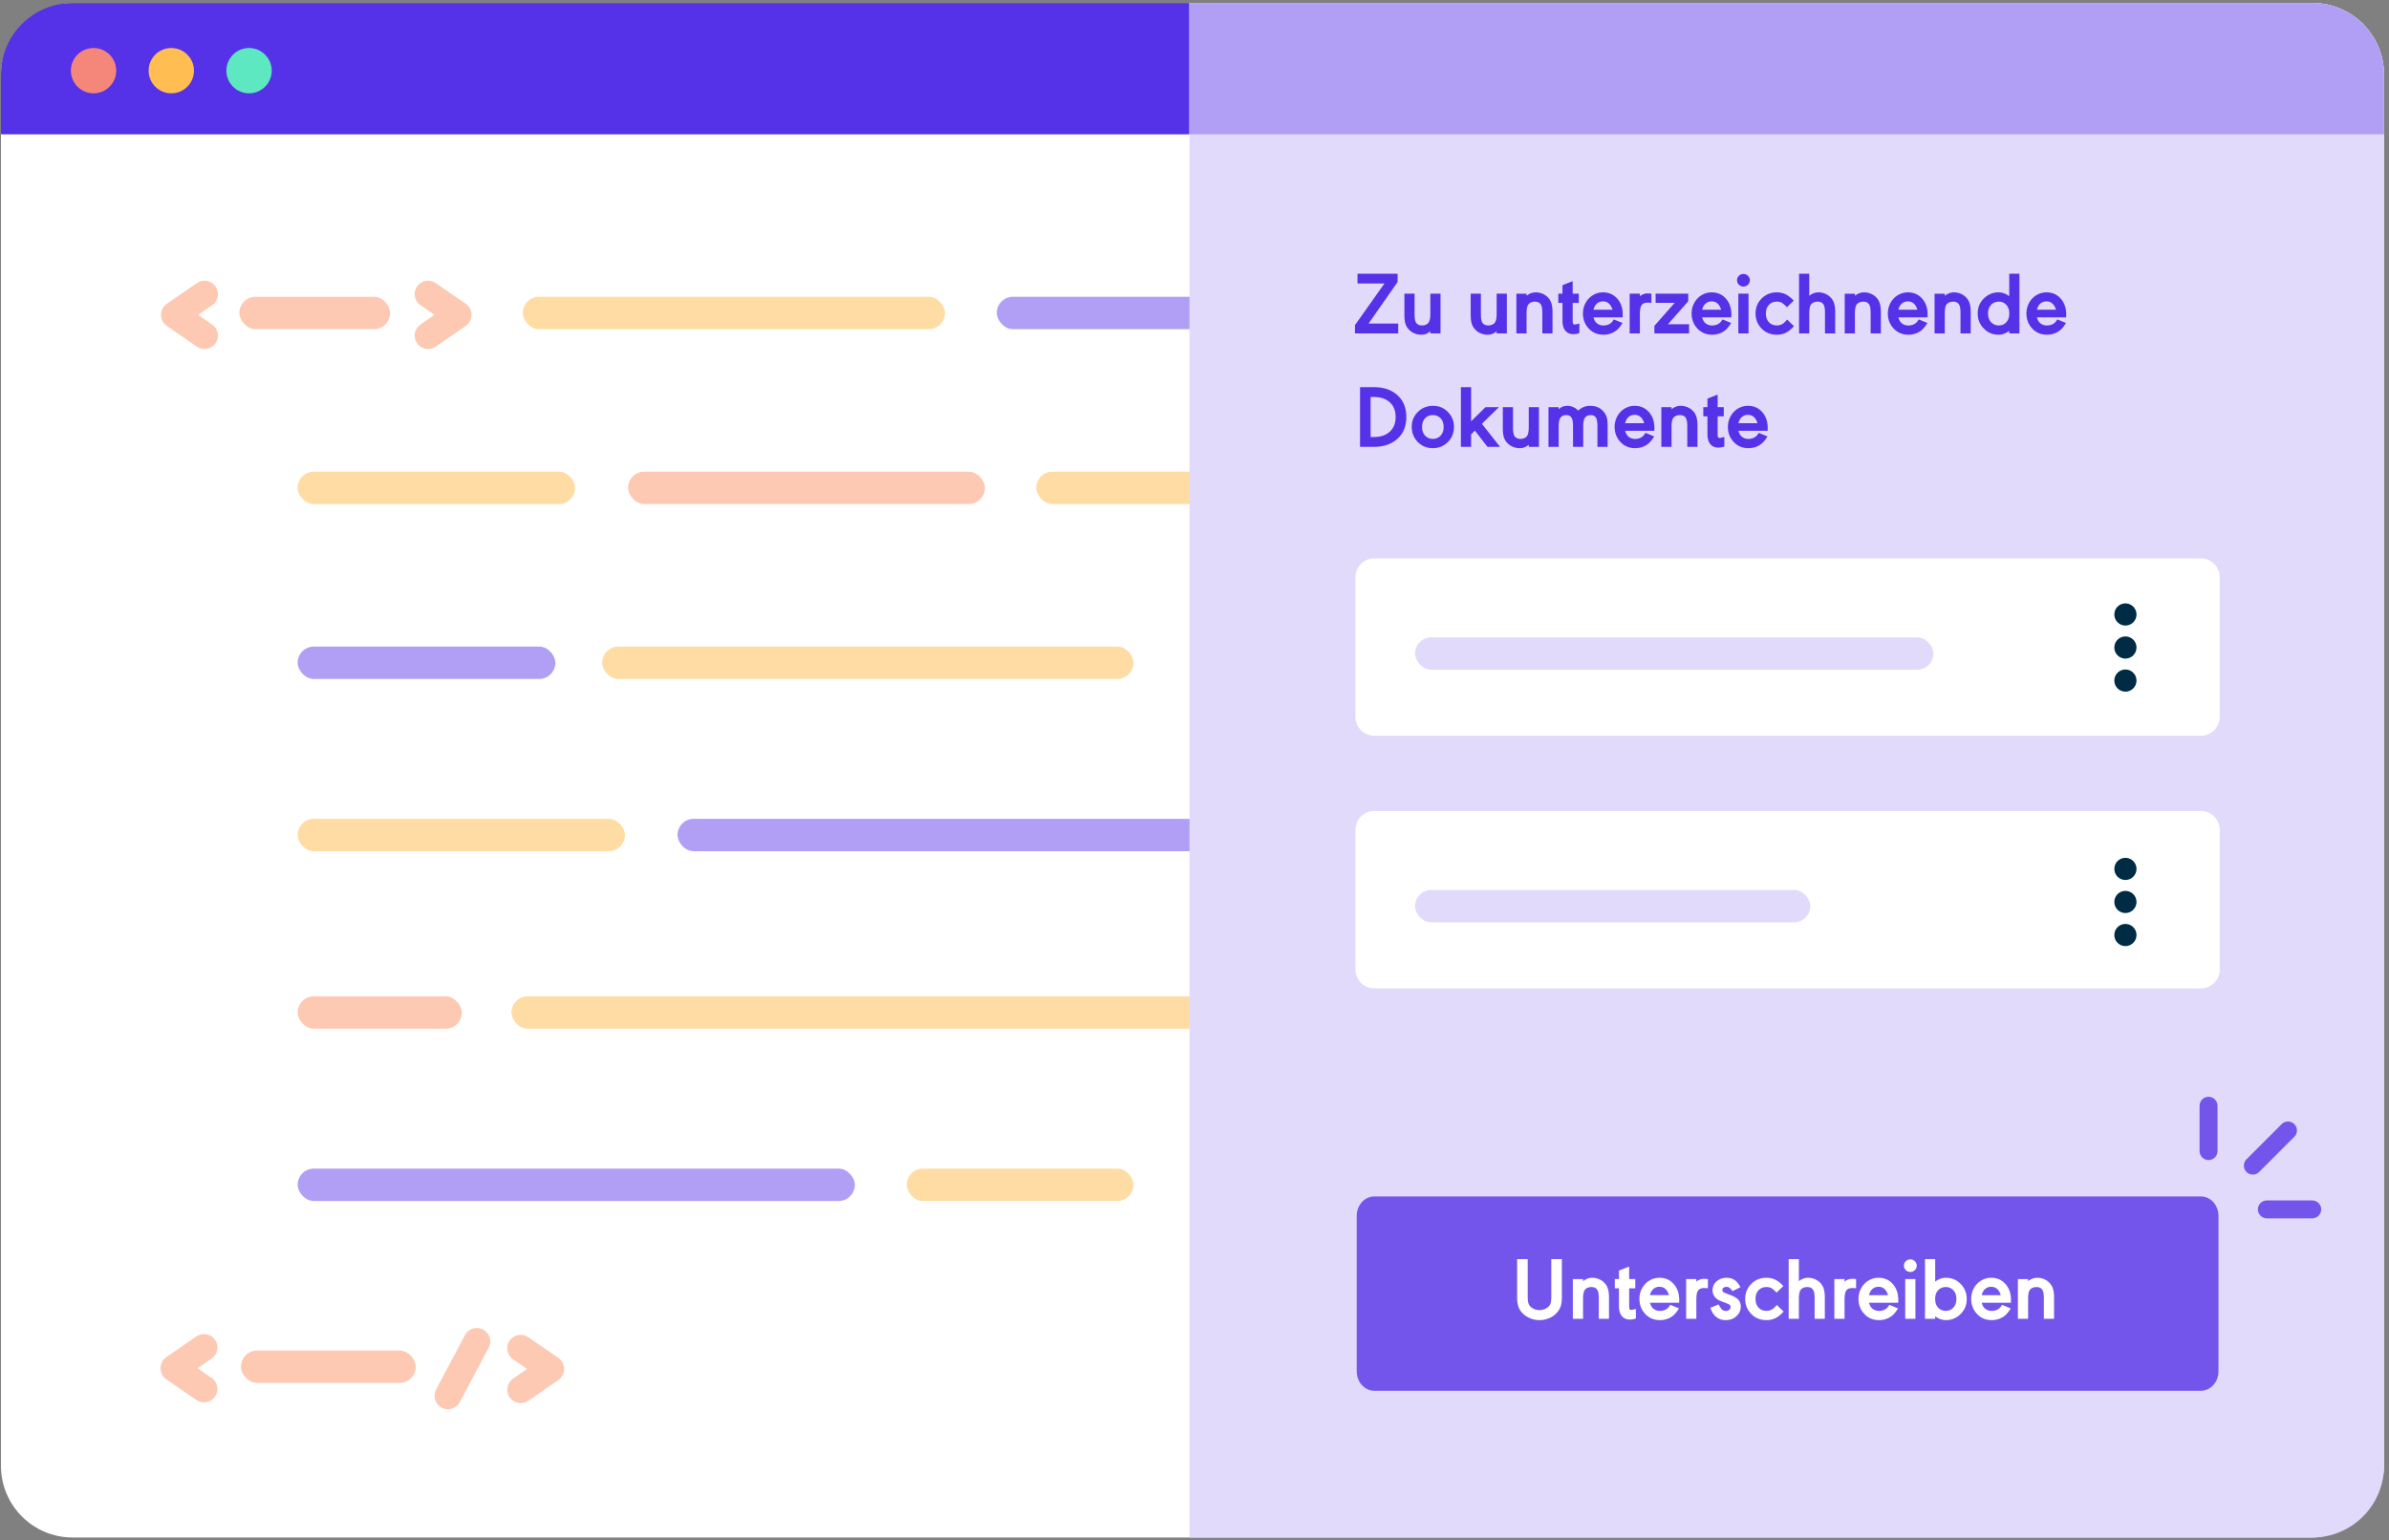 <svg width="400" height="258" fill="none" xmlns="http://www.w3.org/2000/svg"><rect width="100%" height="100%" fill="#808080" stroke="none"/><rect x=".162" y="257.5" width="257" height="399" rx="12" transform="rotate(-90 .162 257.5)" fill="#fff"/><path d="M.162 12.5c0-6.627 5.373-12 12-12h187v22h-199v-10Z" fill="#5531E8"/><circle cx="15.664" cy="11.835" r="3.797" fill="#F4877A"/><circle cx="28.682" cy="11.835" r="3.797" fill="#FFBD52"/><circle cx="41.701" cy="11.835" r="3.797" fill="#5DE8C1"/><rect x="40.074" y="49.704" width="25.244" height="5.424" rx="2.712" fill="#FDC9B3"/><rect x="166.896" y="49.704" width="43.154" height="5.424" rx="2.712" fill="#B09FF4"/><rect x="87.533" y="49.704" width="70.684" height="5.424" rx="2.712" fill="#FFDCA3"/><rect x="49.838" y="166.869" width="27.483" height="5.424" rx="2.712" fill="#FDC9B3"/><rect x="85.638" y="166.869" width="119.335" height="5.424" rx="2.712" fill="#FFDCA3"/><rect x="49.837" y="108.286" width="43.154" height="5.424" rx="2.712" fill="#B09FF4"/><rect x="189.784" y="113.71" width="88.959" height="5.424" rx="2.712" transform="rotate(-180 189.784 113.71)" fill="#FFDCA3"/><rect x="49.837" y="195.719" width="93.298" height="5.424" rx="2.712" fill="#B09FF4"/><rect x="189.784" y="201.143" width="37.97" height="5.424" rx="2.712" transform="rotate(-180 189.784 201.143)" fill="#FFDCA3"/><rect x="105.165" y="78.995" width="59.744" height="5.424" rx="2.712" fill="#FDC9B3"/><rect x="49.837" y="78.995" width="46.45" height="5.424" rx="2.712" fill="#FFDCA3"/><rect x="173.511" y="78.995" width="47.522" height="5.424" rx="2.712" fill="#FFDCA3"/><rect x="49.838" y="137.136" width="54.798" height="5.424" rx="2.712" fill="#FFDCA3"/><rect x="113.443" y="137.136" width="90.043" height="5.424" rx="2.712" fill="#B09FF4"/><path d="m34.24 49.263-5.031 3.47 5.03 3.47M71.675 56.203l5.03-3.47-5.03-3.47" stroke="#FDC9B3" stroke-width="4.5" stroke-linecap="round" stroke-linejoin="round"/><rect x="40.335" y="226.189" width="29.283" height="5.424" rx="2.712" fill="#FDC9B3"/><path d="m79.832 224.668-4.829 9.1M34.15 225.678l-5.03 3.471 5.03 3.47M87.183 232.747l5.03-3.471-5.03-3.47" stroke="#FDC9B3" stroke-width="4.5" stroke-linecap="round" stroke-linejoin="round"/><path d="M199.162 257.5V.5h188c6.628 0 12 5.373 12 12v233c0 6.627-5.372 12-12 12h-188Z" fill="#E1DAFB"/><path d="M399.162 12.5c0-6.627-5.372-12-12-12h-188v22h200v-10Z" fill="#B09FF4"/><path d="M368.502 232.925H230.108c-1.632 0-2.946-1.454-2.946-3.259v-26.027c0-1.805 1.314-3.26 2.946-3.26h138.394c1.632 0 2.946 1.455 2.946 3.26v26.027c0 1.805-1.314 3.259-2.946 3.259Z" fill="#7355EC"/><path d="M255.791 210.876v6.145c0 .434.02.764.059.989.039.224.11.419.212.585.147.24.379.437.696.594.322.151.657.227 1.003.227.347 0 .679-.076.997-.227.322-.157.561-.354.717-.594a1.46 1.46 0 0 0 .205-.571 6.33 6.33 0 0 0 .059-1.003v-6.145h1.772v6.423c0 .537-.053.991-.161 1.362a2.948 2.948 0 0 1-.534 1.026 3.569 3.569 0 0 1-1.392 1.062 4.111 4.111 0 0 1-1.655.344 3.953 3.953 0 0 1-2.278-.688c-.518-.352-.894-.772-1.128-1.26-.23-.489-.344-1.104-.344-1.846v-6.423h1.772Zm9.265 3.698c.474-.38.989-.571 1.546-.571.39 0 .769.078 1.135.235.366.156.676.373.93.651.259.274.445.601.557.982.117.381.176.857.176 1.428v3.574h-1.707v-3.464c0-.747-.11-1.245-.33-1.494-.214-.239-.51-.359-.886-.359-.493 0-.864.154-1.113.461-.205.254-.308.764-.308 1.531v3.325h-1.706v-6.65h1.706v.351Zm7.72 1.187v2.966c0 .249.022.42.066.513.049.093.139.139.271.139.166 0 .427-.056.784-.168v1.618a3.395 3.395 0 0 1-.989.169c-.591 0-1.045-.196-1.362-.586-.318-.396-.476-.957-.476-1.685v-2.966h-.696v-1.538h.696v-1.428l1.706-.667v2.095h1.025v1.538h-1.025Zm3.479 2.424c.098.362.239.642.425.843.327.346.74.52 1.238.52.581 0 1.052-.183 1.413-.55a3.96 3.96 0 0 0 .337-.468l1.45.6c-.332.547-.659.95-.981 1.209-.63.503-1.367.754-2.212.754-1.055 0-1.912-.388-2.571-1.165-.571-.668-.857-1.464-.857-2.387 0-.63.144-1.214.432-1.751a3.326 3.326 0 0 1 1.26-1.333 3.221 3.221 0 0 1 1.663-.454c.971 0 1.765.347 2.38 1.04.615.689.923 1.577.923 2.666 0 .098-.002.257-.007.476h-4.893Zm3.193-1.274c-.293-.933-.825-1.399-1.596-1.399-.401 0-.74.122-1.018.366-.274.239-.467.584-.579 1.033h3.193Zm4.578-2.256a1.983 1.983 0 0 1 1.304-.476c.171 0 .381.015.63.044v1.531a8.696 8.696 0 0 0-.616-.03c-.498 0-.842.142-1.032.425-.191.278-.286.786-.286 1.524v3.2h-1.706v-6.65h1.706v.432Zm7.383.923-1.326.659c-.19-.268-.359-.454-.505-.557a.843.843 0 0 0-.506-.153c-.21 0-.378.048-.505.146a.473.473 0 0 0-.183.388c0 .147.044.254.132.323.093.068.329.175.71.322l.608.227c.43.166.774.356 1.033.571.395.327.593.767.593 1.319 0 .668-.264 1.225-.791 1.669-.464.401-1.03.601-1.699.601-.889 0-1.582-.339-2.08-1.018-.176-.239-.349-.588-.52-1.047l1.391-.557c.21.415.401.701.572.857.175.151.39.227.644.227.235 0 .423-.064.564-.19a.637.637 0 0 0 .213-.499.391.391 0 0 0-.154-.329c-.103-.083-.335-.193-.696-.33l-.674-.256c-.991-.381-1.487-.996-1.487-1.846 0-.639.247-1.159.74-1.56.454-.361.989-.542 1.604-.542.523 0 .967.125 1.333.374.371.249.701.649.989 1.201Zm6.05.908c-.376-.391-.669-.642-.879-.754-.21-.117-.481-.176-.813-.176-.615 0-1.094.225-1.436.674-.263.342-.395.779-.395 1.311 0 .625.178 1.118.534 1.479.337.347.772.52 1.304.52.332 0 .625-.071.879-.212.254-.147.535-.403.842-.769l1.143 1.098c-.464.513-.918.882-1.362 1.106a3.36 3.36 0 0 1-1.509.33c-1.089 0-1.978-.386-2.666-1.157-.596-.674-.894-1.47-.894-2.388 0-1.074.388-1.96 1.165-2.659.659-.59 1.457-.886 2.395-.886.547 0 1.037.108 1.472.322.439.21.891.564 1.355 1.062l-1.135 1.099Zm3.735-1.912c.474-.38.989-.571 1.545-.571.391 0 .769.078 1.136.235.366.156.676.373.93.651.259.274.444.601.557.982.117.381.175.857.175 1.428v3.574h-1.706v-3.464c0-.747-.11-1.245-.33-1.494-.215-.239-.51-.359-.886-.359-.493 0-.864.154-1.113.461-.205.254-.308.764-.308 1.531v3.325h-1.707v-9.997h1.707v3.698Zm7.647.081c.38-.317.815-.476 1.303-.476.171 0 .381.015.63.044v1.531a8.7 8.7 0 0 0-.615-.03c-.498 0-.842.142-1.033.425-.19.278-.285.786-.285 1.524v3.2h-1.707v-6.65h1.707v.432Zm4.094 3.53c.097.362.239.642.425.843.327.346.739.52 1.237.52.581 0 1.053-.183 1.414-.55.068-.073.181-.229.337-.468l1.45.6c-.332.547-.659.95-.981 1.209-.63.503-1.368.754-2.212.754-1.055 0-1.912-.388-2.571-1.165-.571-.668-.857-1.464-.857-2.387 0-.63.144-1.214.432-1.751a3.326 3.326 0 0 1 1.26-1.333 3.22 3.22 0 0 1 1.662-.454c.972 0 1.766.347 2.381 1.04.615.689.923 1.577.923 2.666 0 .098-.003.257-.008.476h-4.892Zm3.193-1.274c-.293-.933-.825-1.399-1.597-1.399-.4 0-.739.122-1.018.366-.273.239-.466.584-.578 1.033h3.193Zm4.578-2.688v6.65h-1.707v-6.65h1.707Zm-.835-3.303c.288 0 .534.105.74.315.21.205.314.449.314.732 0 .293-.104.542-.314.747a1.029 1.029 0 0 1-.755.308 1.051 1.051 0 0 1-1.069-1.062c0-.288.105-.533.315-.733.21-.205.466-.307.769-.307Zm2.439 9.953v-9.997h1.706v3.772c.567-.43 1.162-.645 1.787-.645 1.036 0 1.9.386 2.593 1.157.601.669.901 1.463.901 2.381 0 1.074-.388 1.96-1.164 2.658a3.38 3.38 0 0 1-2.33.894c-.625 0-1.22-.215-1.787-.645v.425h-1.706Zm3.493-5.317c-.6 0-1.069.225-1.406.674-.259.346-.388.781-.388 1.303 0 .625.173 1.121.52 1.487.332.347.747.52 1.245.52.586 0 1.052-.227 1.399-.681.264-.342.396-.781.396-1.318 0-.615-.179-1.106-.535-1.472a1.662 1.662 0 0 0-1.231-.513Zm5.999 2.629c.098.362.239.642.425.843.327.346.74.52 1.238.52.581 0 1.052-.183 1.413-.55.068-.073.181-.229.337-.468l1.45.6c-.332.547-.659.95-.981 1.209-.63.503-1.367.754-2.212.754-1.055 0-1.912-.388-2.571-1.165-.571-.668-.857-1.464-.857-2.387 0-.63.144-1.214.432-1.751a3.326 3.326 0 0 1 1.26-1.333 3.221 3.221 0 0 1 1.663-.454c.971 0 1.765.347 2.38 1.04.615.689.923 1.577.923 2.666 0 .098-.003.257-.007.476h-4.893Zm3.193-1.274c-.293-.933-.825-1.399-1.596-1.399-.401 0-.74.122-1.018.366-.274.239-.467.584-.579 1.033h3.193Zm4.578-2.337c.474-.38.989-.571 1.545-.571.391 0 .769.078 1.136.235.366.156.676.373.93.651.259.274.444.601.556.982.118.381.176.857.176 1.428v3.574h-1.706v-3.464c0-.747-.11-1.245-.33-1.494-.215-.239-.51-.359-.886-.359-.493 0-.864.154-1.113.461-.206.254-.308.764-.308 1.531v3.325h-1.707v-6.65h1.707v.351Z" fill="#fff"/><path d="M229.145 54.19h4.966v1.648h-7.244v-1.384l4.944-6.98h-4.519v-1.633h6.716v1.384l-4.863 6.965Zm10.342 1.297a2.876 2.876 0 0 1-.747.447 2.308 2.308 0 0 1-.799.124c-.39 0-.769-.078-1.135-.234a2.647 2.647 0 0 1-.93-.652 2.45 2.45 0 0 1-.564-.982c-.112-.38-.169-.856-.169-1.428v-3.574h1.707v3.464c0 .752.11 1.25.33 1.495.219.239.517.358.893.358.493 0 .862-.153 1.106-.461.205-.254.308-.764.308-1.53v-3.326h1.706v6.65h-1.706v-.351Zm11.103 0a2.844 2.844 0 0 1-.747.447 2.302 2.302 0 0 1-.798.124c-.391 0-.769-.078-1.135-.234a2.642 2.642 0 0 1-.931-.652 2.475 2.475 0 0 1-.564-.982c-.112-.38-.168-.856-.168-1.428v-3.574h1.706v3.464c0 .752.11 1.25.33 1.495.22.239.518.358.894.358.493 0 .861-.153 1.106-.461.205-.254.307-.764.307-1.53v-3.326h1.707v6.65h-1.707v-.351Zm5.01-5.947c.474-.381.989-.572 1.545-.572.391 0 .769.078 1.136.235.366.156.676.373.93.651.259.274.444.601.556.982.118.38.176.857.176 1.428v3.574h-1.706v-3.464c0-.747-.11-1.245-.33-1.494-.215-.24-.51-.359-.886-.359-.493 0-.864.154-1.113.461-.205.254-.308.765-.308 1.531v3.325h-1.707v-6.65h1.707v.352Zm7.72 1.186v2.966c0 .25.022.42.066.513.048.093.139.14.271.14.166 0 .427-.057.783-.17v1.62a3.405 3.405 0 0 1-.988.168c-.591 0-1.045-.195-1.363-.586-.317-.396-.476-.957-.476-1.685v-2.966h-.696v-1.538h.696V47.76l1.707-.667v2.095h1.025v1.538h-1.025Zm3.479 2.424c.097.362.239.642.425.843.327.346.739.52 1.237.52.581 0 1.053-.183 1.414-.55.068-.073.181-.23.337-.468l1.45.6c-.332.547-.659.95-.981 1.209-.63.503-1.368.754-2.212.754-1.055 0-1.912-.388-2.571-1.164-.571-.67-.857-1.465-.857-2.388 0-.63.144-1.214.432-1.75a3.32 3.32 0 0 1 1.26-1.334 3.21 3.21 0 0 1 1.662-.454c.972 0 1.766.347 2.381 1.04.615.689.923 1.577.923 2.666 0 .098-.003.257-.008.476h-4.892Zm3.193-1.274c-.293-.933-.825-1.399-1.597-1.399-.4 0-.739.122-1.018.366-.273.24-.466.584-.578 1.033h3.193Zm4.578-2.256a1.979 1.979 0 0 1 1.303-.476c.171 0 .381.015.63.044v1.53a8.81 8.81 0 0 0-.615-.029c-.498 0-.842.142-1.033.425-.19.279-.285.786-.285 1.524v3.2h-1.707v-6.65h1.707v.432Zm4.709 4.68h3.53v1.538h-5.808v-1.26l3.399-3.86h-3.194v-1.53h5.464v1.267l-3.391 3.845Zm5.713-1.15c.098.362.239.642.425.843.327.346.74.52 1.238.52.581 0 1.052-.183 1.413-.55.069-.073.181-.23.337-.468l1.45.6c-.332.547-.659.95-.981 1.209-.63.503-1.367.754-2.212.754-1.055 0-1.912-.388-2.571-1.164-.571-.67-.857-1.465-.857-2.388 0-.63.144-1.214.432-1.75a3.32 3.32 0 0 1 1.26-1.334 3.214 3.214 0 0 1 1.663-.454c.971 0 1.765.347 2.38 1.04.615.689.923 1.577.923 2.666 0 .098-.002.257-.007.476h-4.893Zm3.193-1.274c-.293-.933-.825-1.399-1.596-1.399-.401 0-.74.122-1.018.366-.274.24-.467.584-.579 1.033h3.193Zm4.578-2.688v6.65h-1.706v-6.65h1.706Zm-.835-3.303c.288 0 .535.105.74.315.21.205.315.449.315.732 0 .293-.105.542-.315.747a1.027 1.027 0 0 1-.755.308 1.05 1.05 0 0 1-1.069-1.062c0-.288.105-.532.315-.733.21-.205.466-.307.769-.307Zm7.266 5.566c-.376-.39-.669-.642-.879-.754-.21-.117-.481-.176-.813-.176-.615 0-1.094.225-1.436.674-.263.342-.395.779-.395 1.31 0 .626.178 1.119.534 1.48.337.347.772.52 1.304.52.332 0 .625-.07.879-.212.254-.146.535-.403.842-.77l1.143 1.1c-.464.512-.918.88-1.362 1.105-.445.22-.948.33-1.509.33-1.089 0-1.978-.386-2.666-1.157-.596-.674-.894-1.47-.894-2.388 0-1.074.388-1.96 1.165-2.658.659-.591 1.457-.887 2.395-.887.547 0 1.037.108 1.472.322.439.21.891.565 1.355 1.063l-1.135 1.098Zm3.735-1.911c.474-.381.989-.572 1.545-.572.391 0 .77.078 1.136.235.366.156.676.373.93.651.259.274.444.601.557.982.117.38.175.857.175 1.428v3.574h-1.706v-3.464c0-.747-.11-1.245-.33-1.494-.215-.24-.51-.359-.886-.359-.493 0-.864.154-1.113.461-.205.254-.308.765-.308 1.531v3.325h-1.706v-9.997h1.706v3.699Zm7.647 0c.473-.381.988-.572 1.545-.572.391 0 .769.078 1.135.235.366.156.676.373.93.651.259.274.445.601.557.982.117.38.176.857.176 1.428v3.574h-1.707v-3.464c0-.747-.11-1.245-.329-1.494-.215-.24-.511-.359-.887-.359-.493 0-.864.154-1.113.461-.205.254-.307.765-.307 1.531v3.325h-1.707v-6.65h1.707v.352Zm7.273 3.61c.097.362.239.642.424.843.327.346.74.52 1.238.52.581 0 1.052-.183 1.414-.55.068-.073.18-.23.337-.468l1.45.6c-.332.547-.659.95-.982 1.209-.63.503-1.367.754-2.212.754-1.054 0-1.911-.388-2.57-1.164-.572-.67-.857-1.465-.857-2.388 0-.63.144-1.214.432-1.75a3.313 3.313 0 0 1 1.26-1.334 3.208 3.208 0 0 1 1.662-.454c.972 0 1.765.347 2.381 1.04.615.689.922 1.577.922 2.666 0 .098-.002.257-.007.476h-4.892Zm3.193-1.274c-.293-.933-.825-1.399-1.597-1.399-.4 0-.74.122-1.018.366-.273.24-.466.584-.578 1.033h3.193Zm4.578-2.336c.473-.381.988-.572 1.545-.572.391 0 .769.078 1.135.235.366.156.676.373.93.651.259.274.445.601.557.982.117.38.176.857.176 1.428v3.574h-1.707v-3.464c0-.747-.11-1.245-.329-1.494-.215-.24-.511-.359-.887-.359-.493 0-.864.154-1.113.461-.205.254-.307.765-.307 1.531v3.325h-1.707v-6.65h1.707v.352Zm12.502 6.298h-1.707v-.424c-.566.43-1.162.644-1.787.644-1.035 0-1.899-.388-2.592-1.164-.601-.67-.901-1.465-.901-2.388 0-1.07.388-1.95 1.164-2.644a3.379 3.379 0 0 1 2.329-.894c.625 0 1.221.215 1.787.645V45.84h1.707v9.997Zm-3.428-5.317c-.605 0-1.084.225-1.435.674-.264.342-.396.779-.396 1.31 0 .626.178 1.119.535 1.48.342.347.762.52 1.26.52.581 0 1.04-.224 1.377-.674.258-.351.388-.793.388-1.325 0-.615-.174-1.106-.52-1.472a1.607 1.607 0 0 0-1.209-.513Zm6.358 2.63c.097.36.239.641.424.842.328.346.74.52 1.238.52.581 0 1.052-.183 1.414-.55.068-.073.18-.23.337-.468l1.45.6c-.332.547-.659.95-.982 1.209-.629.503-1.367.754-2.211.754-1.055 0-1.912-.388-2.571-1.164-.572-.67-.857-1.465-.857-2.388 0-.63.144-1.214.432-1.75a3.32 3.32 0 0 1 1.26-1.334 3.21 3.21 0 0 1 1.662-.454c.972 0 1.765.347 2.381 1.04.615.689.923 1.577.923 2.666 0 .098-.003.257-.008.476h-4.892Zm3.193-1.275c-.293-.933-.825-1.399-1.597-1.399-.4 0-.739.122-1.018.366-.273.24-.466.584-.578 1.033h3.193ZM227.717 64.841h2.292c1.514 0 2.744.37 3.692 1.113 1.176.923 1.765 2.215 1.765 3.875 0 1.69-.589 2.988-1.765 3.896-.962.742-2.193 1.113-3.692 1.113h-2.292v-9.997Zm1.772 1.648v6.701h.564c1.021 0 1.848-.251 2.483-.754.762-.6 1.143-1.47 1.143-2.607 0-1.123-.381-1.985-1.143-2.586-.635-.503-1.462-.754-2.483-.754h-.564Zm10.481 1.48c1.021 0 1.878.385 2.571 1.157.6.668.901 1.462.901 2.38 0 1.074-.388 1.96-1.165 2.659-.659.595-1.448.893-2.366.893-1.069 0-1.95-.386-2.644-1.157-.595-.67-.893-1.475-.893-2.417 0-1.05.388-1.924 1.164-2.622.66-.596 1.47-.894 2.432-.894Zm-.029 1.552c-.611 0-1.092.225-1.443.674-.264.342-.396.779-.396 1.31 0 .626.179 1.119.535 1.48.342.347.767.52 1.274.52.591 0 1.06-.227 1.407-.68.263-.343.395-.782.395-1.32 0-.62-.178-1.11-.534-1.471a1.672 1.672 0 0 0-1.238-.513Zm8.174 1.465 3.046 3.852h-2.109l-2.102-2.717-.637.623v2.094h-1.707v-9.997h1.707v5.72l2.41-2.373h2.248l-2.856 2.798Zm7.851 3.5a2.844 2.844 0 0 1-.747.448 2.302 2.302 0 0 1-.798.124c-.391 0-.769-.078-1.135-.234a2.642 2.642 0 0 1-.931-.652 2.475 2.475 0 0 1-.564-.982c-.112-.38-.168-.856-.168-1.428v-3.574h1.706v3.464c0 .752.11 1.25.33 1.495.22.239.518.358.894.358.493 0 .861-.153 1.106-.461.205-.254.307-.764.307-1.53v-3.326h1.707v6.65h-1.707v-.351Zm8.284-5.72a2.81 2.81 0 0 1 2.014-.798c.952 0 1.702.332 2.249.996.297.362.488.755.571 1.18.058.327.088.7.088 1.12v3.574h-1.707v-3.457c0-.757-.102-1.26-.307-1.508-.191-.235-.455-.352-.791-.352-.44 0-.772.151-.997.454-.19.254-.285.77-.285 1.546v3.317h-1.707v-3.457c0-.757-.102-1.26-.307-1.508-.191-.235-.459-.352-.806-.352-.444 0-.779.151-1.003.454-.191.254-.286.77-.286 1.546v3.317h-1.707v-6.65h1.707v.352c.254-.22.486-.37.696-.447.21-.083.466-.125.769-.125.669 0 1.272.266 1.809.799Zm7.851 3.384c.098.362.24.642.425.843.327.346.74.52 1.238.52.581 0 1.052-.183 1.414-.55.068-.073.18-.23.337-.468l1.45.6c-.332.547-.659.95-.982 1.209-.63.503-1.367.754-2.212.754-1.054 0-1.911-.388-2.57-1.164-.572-.67-.857-1.465-.857-2.388 0-.63.144-1.213.432-1.75a3.306 3.306 0 0 1 1.26-1.334 3.208 3.208 0 0 1 1.662-.454c.972 0 1.765.347 2.38 1.04.616.689.923 1.577.923 2.666 0 .098-.002.257-.007.476h-4.893Zm3.194-1.274c-.293-.933-.825-1.399-1.597-1.399-.4 0-.74.122-1.018.366-.273.24-.466.584-.579 1.033h3.194Zm4.577-2.336c.474-.381.989-.572 1.546-.572.39 0 .769.078 1.135.235.366.156.676.373.93.651.259.274.445.601.557.982.117.38.176.857.176 1.428v3.574h-1.707v-3.464c0-.747-.11-1.245-.329-1.494-.215-.24-.511-.359-.887-.359-.493 0-.864.154-1.113.461-.205.254-.308.765-.308 1.531v3.325h-1.706v-6.65h1.706v.352Zm7.72 1.186v2.966c0 .25.022.42.066.513.049.093.139.14.271.14.166 0 .427-.057.784-.17v1.62a3.411 3.411 0 0 1-.989.168c-.591 0-1.045-.195-1.362-.586-.318-.396-.476-.957-.476-1.685v-2.966h-.696v-1.538h.696V66.76l1.706-.667v2.095h1.026v1.538h-1.026Zm3.479 2.424c.098.362.239.642.425.843.327.346.74.52 1.238.52.581 0 1.052-.183 1.413-.55.069-.073.181-.23.337-.468l1.45.6c-.332.547-.659.95-.981 1.209-.63.503-1.367.754-2.212.754-1.055 0-1.912-.388-2.571-1.164-.571-.67-.857-1.465-.857-2.388 0-.63.144-1.213.432-1.75a3.32 3.32 0 0 1 1.26-1.334 3.214 3.214 0 0 1 1.663-.454c.972 0 1.765.347 2.38 1.04.615.689.923 1.577.923 2.666 0 .098-.002.257-.007.476h-4.893Zm3.194-1.274c-.293-.933-.826-1.399-1.597-1.399-.401 0-.74.122-1.018.366-.274.24-.467.584-.579 1.033h3.194Z" fill="#5531E8"/><path d="M368.502 165.324H230.108a2.933 2.933 0 0 1-2.946-2.933v-23.424a2.934 2.934 0 0 1 2.946-2.934h138.394a2.934 2.934 0 0 1 2.946 2.934v23.424a2.933 2.933 0 0 1-2.946 2.933Z" fill="#fff" stroke="#fff" stroke-width=".415"/><rect x="236.926" y="149.052" width="66.176" height="5.424" rx="2.712" fill="#E1DAFB"/><path fill-rule="evenodd" clip-rule="evenodd" d="M357.719 145.525a1.85 1.85 0 1 1-3.703 0 1.85 1.85 0 1 1 3.703 0ZM357.719 151.061a1.85 1.85 0 1 1-3.702.002 1.85 1.85 0 0 1 3.702-.002ZM357.719 156.597a1.85 1.85 0 1 1-3.703 0 1.85 1.85 0 1 1 3.703 0Z" fill="#002B44"/><path d="M368.502 123.015H230.108a2.935 2.935 0 0 1-2.946-2.934V96.657a2.934 2.934 0 0 1 2.946-2.933h138.394a2.934 2.934 0 0 1 2.946 2.933v23.424c0 1.58-1.314 2.934-2.946 2.934Z" fill="#fff" stroke="#fff" stroke-width=".415"/><rect x="236.926" y="106.742" width="86.789" height="5.424" rx="2.712" fill="#E1DAFB"/><path fill-rule="evenodd" clip-rule="evenodd" d="M357.719 102.912a1.85 1.85 0 1 1-3.704 0 1.85 1.85 0 0 1 3.704 0ZM357.719 108.448a1.85 1.85 0 1 1-3.704 0 1.85 1.85 0 0 1 3.704 0ZM357.719 113.983a1.85 1.85 0 1 1-3.704 0 1.85 1.85 0 0 1 3.704 0Z" fill="#002B44"/><path d="M369.786 192.785v-7.594M379.55 202.549h7.594M377.199 195.219l5.888-5.888" stroke="#7355EC" stroke-width="3" stroke-linecap="round"/></svg>